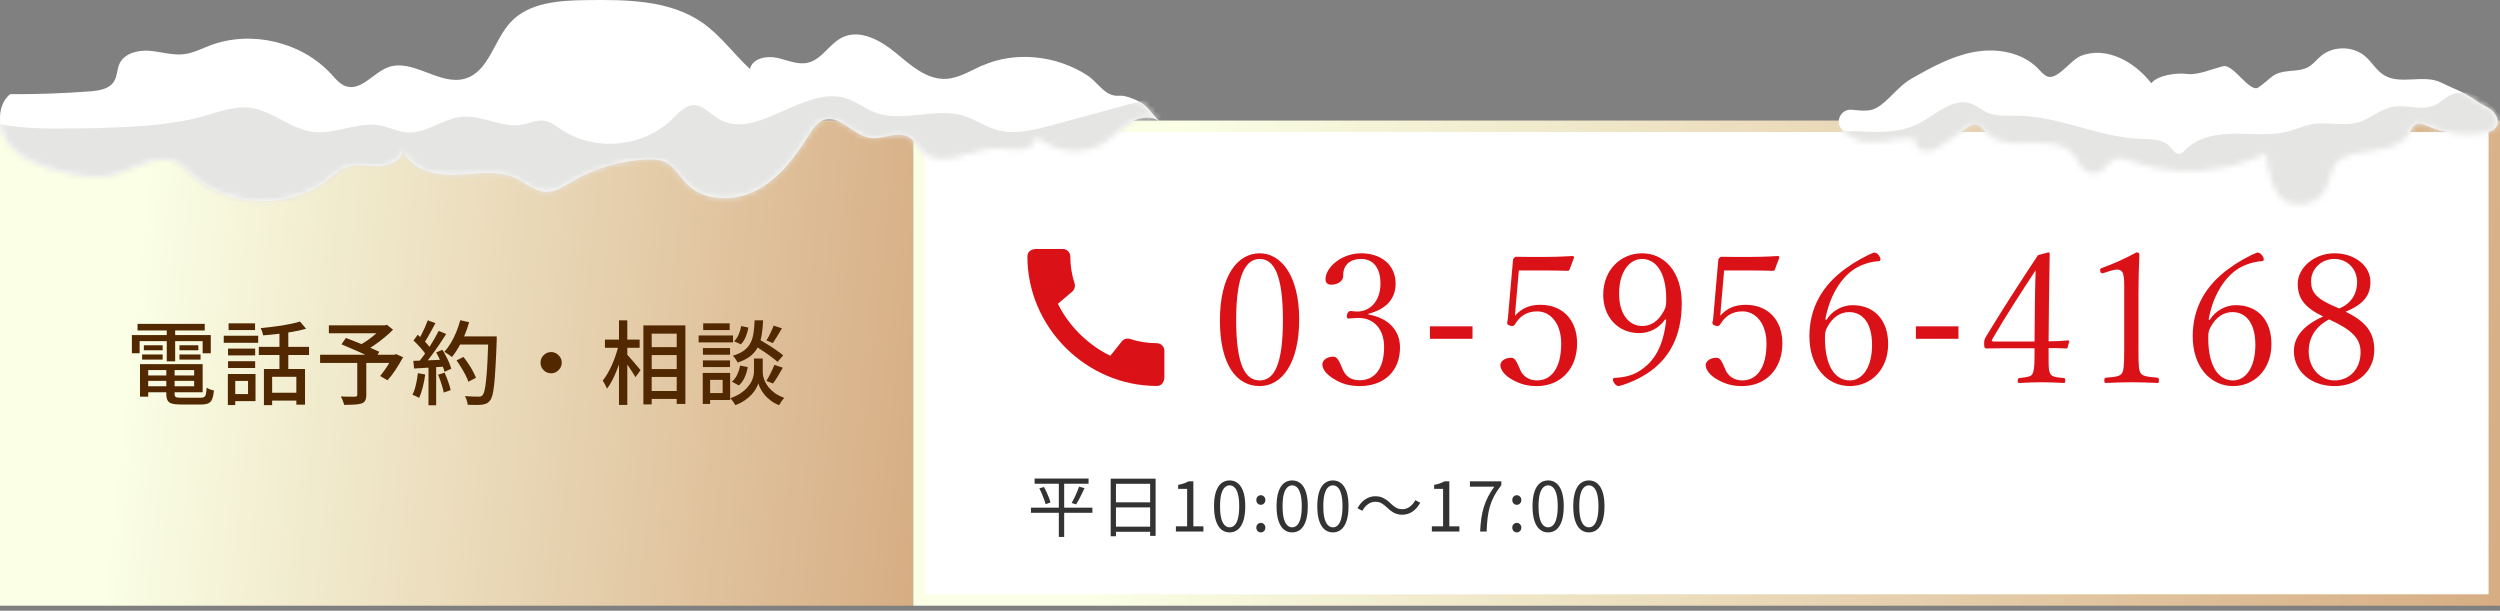 <svg width="438" height="107" viewBox="0 0 438 107" fill="none" xmlns="http://www.w3.org/2000/svg">
<rect x="0" y="0" width="438" height="107" fill="#808080" stroke="none"/>
<rect width="160" height="85" transform="translate(0 21.121)" fill="url(#paint0_linear_361_210)"/>
<path d="M25.264 65.781H34.64V66.725H25.264V65.781ZM25.296 63.797H35.504V68.725H25.296V67.669H34.016V64.837H25.296V63.797ZM29.136 64.341H30.592V69.013C30.592 69.301 30.667 69.488 30.816 69.573C30.965 69.648 31.285 69.685 31.776 69.685C31.872 69.685 32.027 69.685 32.24 69.685C32.464 69.685 32.715 69.685 32.992 69.685C33.269 69.685 33.547 69.685 33.824 69.685C34.101 69.685 34.357 69.685 34.592 69.685C34.827 69.685 35.008 69.685 35.136 69.685C35.413 69.685 35.621 69.642 35.76 69.557C35.909 69.472 36.011 69.306 36.064 69.061C36.128 68.805 36.176 68.426 36.208 67.925C36.368 68.032 36.571 68.133 36.816 68.229C37.061 68.314 37.285 68.378 37.488 68.421C37.424 69.061 37.317 69.557 37.168 69.909C37.029 70.272 36.805 70.522 36.496 70.661C36.197 70.8 35.776 70.869 35.232 70.869C35.147 70.869 34.981 70.869 34.736 70.869C34.501 70.869 34.229 70.869 33.92 70.869C33.611 70.869 33.301 70.869 32.992 70.869C32.683 70.869 32.405 70.869 32.16 70.869C31.925 70.869 31.76 70.869 31.664 70.869C31.013 70.869 30.501 70.816 30.128 70.709C29.765 70.613 29.509 70.426 29.36 70.149C29.211 69.882 29.136 69.504 29.136 69.013V64.341ZM24.528 63.797H25.968V69.493H24.528V63.797ZM24.096 56.741H35.872V57.893H24.096V56.741ZM25.2 60.485H28.496V61.365H25.2V60.485ZM24.896 62.101H28.496V62.997H24.896V62.101ZM31.44 62.101H35.136V62.997H31.44V62.101ZM31.44 60.485H34.752V61.365H31.44V60.485ZM29.216 57.205H30.688V63.301H29.216V57.205ZM23.104 58.709H36.928V61.893H35.504V59.765H24.464V61.893H23.104V58.709ZM46.24 64.645H53.44V70.901H51.92V66.021H47.68V70.981H46.24V64.645ZM52.544 56.325L53.632 57.589C52.949 57.792 52.181 57.968 51.328 58.117C50.475 58.266 49.6 58.394 48.704 58.501C47.808 58.608 46.939 58.693 46.096 58.757C46.075 58.586 46.021 58.378 45.936 58.133C45.851 57.877 45.76 57.664 45.664 57.493C46.272 57.429 46.891 57.36 47.52 57.285C48.16 57.21 48.784 57.125 49.392 57.029C50.011 56.922 50.587 56.816 51.12 56.709C51.664 56.592 52.139 56.464 52.544 56.325ZM48.96 57.669H50.512V65.333H48.96V57.669ZM45.344 60.773H54.144V62.197H45.344V60.773ZM47.184 68.805H52.656V70.181H47.184V68.805ZM39.952 61.077H44.704V62.261H39.952V61.077ZM40.048 56.645H44.688V57.829H40.048V56.645ZM39.952 63.285H44.704V64.469H39.952V63.285ZM39.2 58.821H45.232V60.053H39.2V58.821ZM40.72 65.525H44.768V70.277H40.72V69.045H43.456V66.741H40.72V65.525ZM39.92 65.525H41.216V70.965H39.92V65.525ZM62.592 63.269H64.176V69.205C64.176 69.632 64.112 69.957 63.984 70.181C63.867 70.416 63.643 70.586 63.312 70.693C62.981 70.8 62.565 70.864 62.064 70.885C61.573 70.917 60.981 70.933 60.288 70.933C60.245 70.709 60.165 70.458 60.048 70.181C59.941 69.904 59.829 69.664 59.712 69.461C60.064 69.472 60.411 69.482 60.752 69.493C61.093 69.493 61.392 69.493 61.648 69.493C61.915 69.493 62.101 69.493 62.208 69.493C62.357 69.482 62.459 69.456 62.512 69.413C62.565 69.37 62.592 69.29 62.592 69.173V63.269ZM57.616 56.997H67.6V58.389H57.616V56.997ZM67.024 56.997H67.424L67.776 56.901L68.864 57.765C68.416 58.213 67.915 58.666 67.36 59.125C66.805 59.584 66.229 60.021 65.632 60.437C65.035 60.842 64.459 61.2 63.904 61.509C63.829 61.402 63.733 61.29 63.616 61.173C63.509 61.045 63.397 60.917 63.28 60.789C63.163 60.661 63.061 60.56 62.976 60.485C63.456 60.229 63.957 59.92 64.48 59.557C65.003 59.184 65.488 58.8 65.936 58.405C66.395 58.01 66.757 57.648 67.024 57.317V56.997ZM56.08 62.149H69.344V63.589H56.08V62.149ZM59.824 60.325L60.608 59.205C61.056 59.376 61.547 59.568 62.08 59.781C62.613 59.984 63.147 60.197 63.68 60.421C64.224 60.645 64.736 60.864 65.216 61.077C65.707 61.28 66.123 61.466 66.464 61.637L65.648 62.933C65.317 62.762 64.917 62.57 64.448 62.357C63.989 62.133 63.488 61.904 62.944 61.669C62.411 61.424 61.872 61.189 61.328 60.965C60.795 60.73 60.293 60.517 59.824 60.325ZM68.832 62.149H69.12L69.392 62.037L70.624 62.581C70.229 63.306 69.792 64.037 69.312 64.773C68.832 65.498 68.357 66.117 67.888 66.629L66.608 65.877C66.853 65.578 67.109 65.237 67.376 64.853C67.653 64.469 67.915 64.069 68.16 63.653C68.416 63.226 68.64 62.816 68.832 62.421V62.149ZM79.984 63.141L81.2 62.533C81.499 62.906 81.792 63.312 82.08 63.749C82.368 64.176 82.624 64.602 82.848 65.029C83.083 65.456 83.264 65.84 83.392 66.181L82.064 66.885C81.957 66.544 81.792 66.16 81.568 65.733C81.344 65.296 81.093 64.853 80.816 64.405C80.549 63.946 80.272 63.525 79.984 63.141ZM80.256 58.933H86.208V60.357H80.256V58.933ZM85.568 58.933H87.024C87.024 58.933 87.024 58.981 87.024 59.077C87.024 59.173 87.024 59.28 87.024 59.397C87.024 59.514 87.024 59.605 87.024 59.669C86.96 61.45 86.891 62.965 86.816 64.213C86.752 65.45 86.677 66.474 86.592 67.285C86.507 68.085 86.405 68.714 86.288 69.173C86.171 69.621 86.032 69.946 85.872 70.149C85.669 70.416 85.456 70.597 85.232 70.693C85.019 70.789 84.752 70.858 84.432 70.901C84.165 70.933 83.803 70.949 83.344 70.949C82.885 70.949 82.416 70.938 81.936 70.917C81.925 70.693 81.872 70.437 81.776 70.149C81.691 69.861 81.579 69.61 81.44 69.397C81.963 69.44 82.443 69.466 82.88 69.477C83.328 69.488 83.653 69.493 83.856 69.493C84.016 69.493 84.149 69.477 84.256 69.445C84.363 69.402 84.459 69.328 84.544 69.221C84.683 69.082 84.8 68.8 84.896 68.373C85.003 67.946 85.093 67.344 85.168 66.565C85.253 65.776 85.328 64.784 85.392 63.589C85.456 62.384 85.515 60.938 85.568 59.253V58.933ZM80.64 56.101L82.192 56.453C81.979 57.221 81.712 57.984 81.392 58.741C81.072 59.488 80.725 60.186 80.352 60.837C79.979 61.488 79.589 62.058 79.184 62.549C79.088 62.464 78.955 62.362 78.784 62.245C78.624 62.128 78.453 62.016 78.272 61.909C78.101 61.792 77.957 61.701 77.84 61.637C78.256 61.189 78.64 60.672 78.992 60.085C79.344 59.498 79.659 58.864 79.936 58.181C80.213 57.498 80.448 56.805 80.64 56.101ZM74.944 56.117L76.288 56.613C76.075 57.008 75.851 57.424 75.616 57.861C75.392 58.288 75.163 58.698 74.928 59.093C74.704 59.488 74.485 59.829 74.272 60.117L73.248 59.685C73.451 59.365 73.653 58.997 73.856 58.581C74.069 58.165 74.272 57.744 74.464 57.317C74.656 56.88 74.816 56.48 74.944 56.117ZM76.864 57.973L78.176 58.517C77.792 59.125 77.371 59.765 76.912 60.437C76.464 61.098 76.005 61.744 75.536 62.373C75.077 62.992 74.64 63.525 74.224 63.973L73.28 63.493C73.589 63.13 73.909 62.725 74.24 62.277C74.571 61.818 74.896 61.338 75.216 60.837C75.536 60.336 75.835 59.84 76.112 59.349C76.4 58.858 76.651 58.4 76.864 57.973ZM72.448 59.669L73.184 58.645C73.472 58.89 73.765 59.162 74.064 59.461C74.373 59.76 74.651 60.053 74.896 60.341C75.152 60.629 75.349 60.896 75.488 61.141L74.704 62.309C74.565 62.053 74.373 61.77 74.128 61.461C73.883 61.152 73.611 60.842 73.312 60.533C73.024 60.213 72.736 59.925 72.448 59.669ZM76.416 61.749L77.504 61.285C77.728 61.626 77.941 62 78.144 62.405C78.357 62.8 78.544 63.189 78.704 63.573C78.864 63.957 78.981 64.298 79.056 64.597L77.888 65.141C77.813 64.842 77.696 64.501 77.536 64.117C77.387 63.722 77.211 63.317 77.008 62.901C76.816 62.485 76.619 62.101 76.416 61.749ZM72.416 63.221C73.152 63.2 74.027 63.168 75.04 63.125C76.064 63.082 77.109 63.04 78.176 62.997L78.16 64.213C77.157 64.277 76.165 64.341 75.184 64.405C74.203 64.469 73.323 64.522 72.544 64.565L72.416 63.221ZM76.752 65.653L77.888 65.285C78.112 65.776 78.325 66.309 78.528 66.885C78.731 67.45 78.875 67.941 78.96 68.357L77.744 68.773C77.669 68.357 77.536 67.856 77.344 67.269C77.163 66.682 76.965 66.144 76.752 65.653ZM73.216 65.381L74.496 65.605C74.4 66.362 74.256 67.109 74.064 67.845C73.883 68.581 73.669 69.205 73.424 69.717C73.339 69.664 73.227 69.6 73.088 69.525C72.949 69.45 72.8 69.381 72.64 69.317C72.491 69.242 72.363 69.189 72.256 69.157C72.512 68.666 72.715 68.085 72.864 67.413C73.024 66.741 73.141 66.064 73.216 65.381ZM75.072 63.861H76.416V70.997H75.072V63.861ZM96.56 61.685C96.901 61.685 97.211 61.77 97.488 61.941C97.765 62.112 97.989 62.336 98.16 62.613C98.331 62.88 98.416 63.189 98.416 63.541C98.416 63.872 98.331 64.181 98.16 64.469C97.989 64.746 97.765 64.97 97.488 65.141C97.221 65.312 96.912 65.397 96.56 65.397C96.229 65.397 95.92 65.317 95.632 65.157C95.355 64.986 95.131 64.762 94.96 64.485C94.789 64.197 94.704 63.882 94.704 63.541C94.704 63.2 94.784 62.89 94.944 62.613C95.115 62.336 95.339 62.112 95.616 61.941C95.904 61.77 96.219 61.685 96.56 61.685ZM113.44 60.821H119.36V62.213H113.44V60.821ZM113.456 64.661H119.376V66.037H113.456V64.661ZM113.456 68.501H119.36V69.893H113.456V68.501ZM112.72 57.013H120.08V70.773H118.56V58.453H114.176V70.853H112.72V57.013ZM105.984 59.493H112.064V60.933H105.984V59.493ZM108.448 56.117H109.904V70.949H108.448V56.117ZM108.384 60.421L109.328 60.757C109.179 61.408 109.003 62.08 108.8 62.773C108.597 63.456 108.363 64.128 108.096 64.789C107.84 65.44 107.563 66.053 107.264 66.629C106.976 67.194 106.672 67.68 106.352 68.085C106.267 67.872 106.149 67.632 106 67.365C105.851 67.098 105.717 66.869 105.6 66.677C105.888 66.325 106.171 65.909 106.448 65.429C106.736 64.938 107.003 64.416 107.248 63.861C107.493 63.296 107.712 62.72 107.904 62.133C108.107 61.546 108.267 60.976 108.384 60.421ZM109.792 62.037C109.909 62.144 110.08 62.33 110.304 62.597C110.539 62.853 110.784 63.136 111.04 63.445C111.307 63.744 111.547 64.026 111.76 64.293C111.984 64.549 112.139 64.736 112.224 64.853L111.328 66.085C111.221 65.872 111.067 65.616 110.864 65.317C110.672 65.008 110.464 64.688 110.24 64.357C110.016 64.026 109.797 63.722 109.584 63.445C109.371 63.157 109.195 62.922 109.056 62.741L109.792 62.037ZM131.904 60.373L132.848 59.365C133.328 59.642 133.845 59.952 134.4 60.293C134.955 60.634 135.483 60.981 135.984 61.333C136.485 61.674 136.896 61.984 137.216 62.261L136.224 63.397C135.925 63.12 135.525 62.8 135.024 62.437C134.533 62.074 134.011 61.712 133.456 61.349C132.912 60.986 132.395 60.661 131.904 60.373ZM132.864 62.821H133.632V65.189C133.632 65.381 133.659 65.626 133.712 65.925C133.776 66.213 133.883 66.528 134.032 66.869C134.192 67.2 134.411 67.541 134.688 67.893C134.976 68.234 135.339 68.565 135.776 68.885C136.224 69.194 136.763 69.466 137.392 69.701C137.253 69.872 137.093 70.08 136.912 70.325C136.741 70.581 136.603 70.8 136.496 70.981C135.931 70.768 135.435 70.496 135.008 70.165C134.581 69.834 134.219 69.488 133.92 69.125C133.632 68.752 133.397 68.394 133.216 68.053C133.045 67.712 132.928 67.418 132.864 67.173C132.789 67.418 132.656 67.712 132.464 68.053C132.283 68.384 132.027 68.736 131.696 69.109C131.365 69.472 130.965 69.813 130.496 70.133C130.027 70.464 129.472 70.746 128.832 70.981C128.768 70.864 128.688 70.73 128.592 70.581C128.496 70.432 128.389 70.282 128.272 70.133C128.165 69.984 128.064 69.861 127.968 69.765C128.661 69.52 129.248 69.237 129.728 68.917C130.208 68.597 130.603 68.261 130.912 67.909C131.221 67.557 131.461 67.216 131.632 66.885C131.803 66.544 131.92 66.229 131.984 65.941C132.059 65.642 132.096 65.392 132.096 65.189V62.821H132.864ZM132.208 56.117H133.696C133.653 57.077 133.568 57.946 133.44 58.725C133.312 59.493 133.093 60.181 132.784 60.789C132.485 61.397 132.048 61.93 131.472 62.389C130.907 62.837 130.16 63.216 129.232 63.525C129.157 63.354 129.035 63.146 128.864 62.901C128.704 62.656 128.544 62.464 128.384 62.325C129.216 62.08 129.877 61.77 130.368 61.397C130.859 61.024 131.232 60.586 131.488 60.085C131.744 59.584 131.92 59.008 132.016 58.357C132.112 57.696 132.176 56.949 132.208 56.117ZM129.84 57.125L131.104 57.381C131.029 57.914 130.88 58.453 130.656 58.997C130.443 59.53 130.155 59.973 129.792 60.325L128.608 59.781C128.928 59.493 129.195 59.109 129.408 58.629C129.621 58.138 129.765 57.637 129.84 57.125ZM129.68 64.053L131.008 64.309C130.901 64.928 130.72 65.53 130.464 66.117C130.208 66.693 129.867 67.162 129.44 67.525L128.224 66.869C128.597 66.57 128.907 66.165 129.152 65.653C129.397 65.13 129.573 64.597 129.68 64.053ZM135.536 57.045L136.992 57.525C136.725 57.984 136.448 58.448 136.16 58.917C135.883 59.376 135.632 59.77 135.408 60.101L134.272 59.653C134.421 59.418 134.576 59.152 134.736 58.853C134.896 58.544 135.045 58.229 135.184 57.909C135.333 57.589 135.451 57.301 135.536 57.045ZM135.68 63.925L137.152 64.421C136.875 64.912 136.581 65.413 136.272 65.925C135.973 66.426 135.691 66.848 135.424 67.189L134.272 66.741C134.432 66.485 134.597 66.197 134.768 65.877C134.949 65.546 135.115 65.21 135.264 64.869C135.424 64.528 135.563 64.213 135.68 63.925ZM123.152 60.981H127.904V62.149H123.152V60.981ZM123.2 56.645H127.84V57.829H123.2V56.645ZM123.152 63.141H127.904V64.309H123.152V63.141ZM122.4 58.773H128.432V59.989H122.4V58.773ZM123.808 65.333H127.92V70.085H123.808V68.869H126.608V66.549H123.808V65.333ZM123.12 65.333H124.416V70.773H123.12V65.333Z" fill="#522800"/>
<rect x="161" y="22.121" width="276" height="83" fill="white"/>
<rect x="161" y="22.121" width="276" height="83" stroke="url(#paint1_linear_361_210)" stroke-width="2"/>
<path d="M202.68 60.128C201.04 60.128 199.453 59.861 197.973 59.381C197.741 59.303 197.492 59.292 197.254 59.348C197.016 59.405 196.799 59.527 196.627 59.701L194.533 62.328C190.76 60.528 187.227 57.128 185.347 53.221L187.947 51.008C188.307 50.634 188.413 50.114 188.267 49.648C187.773 48.168 187.52 46.581 187.52 44.941C187.52 44.221 186.92 43.621 186.2 43.621H181.587C180.867 43.621 180 43.941 180 44.941C180 57.328 190.307 67.621 202.68 67.621C203.627 67.621 204 66.781 204 66.048V61.448C204 60.728 203.4 60.128 202.68 60.128Z" fill="#DA1117"/>
<path d="M220.704 44.377C224.352 44.377 227.616 48.153 227.616 55.961C227.616 63.705 224.544 67.641 220.704 67.641C216.544 67.641 213.728 63.769 213.728 56.153C213.728 48.153 216.896 44.377 220.704 44.377ZM220.704 45.369C218.304 45.369 216.576 48.025 216.576 56.057C216.576 63.929 218.144 66.649 220.704 66.649C223.2 66.649 224.768 63.961 224.768 56.057C224.768 48.025 223.136 45.369 220.704 45.369ZM239.744 54.969V55.097C243.2 55.705 245.28 57.817 245.28 60.889C245.28 65.017 242.496 67.641 238.24 67.641C236.352 67.641 234.976 67.193 233.696 66.393C232.224 65.497 231.68 64.601 231.68 63.833C231.68 63.097 232.48 62.489 233.6 62.489C234.08 62.489 234.464 62.809 235.072 64.313L235.232 64.697C235.776 65.977 236.704 66.617 238.24 66.617C240.8 66.617 242.496 64.633 242.496 60.793C242.496 57.721 240.736 55.705 238.048 55.705C237.312 55.705 236.704 55.801 236.352 55.801C236.032 55.801 235.968 55.737 235.968 55.449C235.968 54.873 236.256 54.489 236.64 54.489C236.992 54.489 237.376 54.585 237.728 54.585C240.128 54.585 241.856 52.665 241.856 49.689C241.856 46.905 240.576 45.369 238.464 45.369C237.12 45.369 236.128 45.881 235.648 46.777C235.392 47.289 235.328 47.769 235.328 48.377C235.328 49.241 234.368 49.881 233.216 49.881C232.576 49.881 232.224 49.497 232.224 48.953C232.224 46.809 235.072 44.377 238.464 44.377C241.952 44.377 244.512 46.393 244.512 49.689C244.512 52.409 242.784 54.201 239.744 54.969ZM257.983 57.177V59.353H250.527V57.177H257.983ZM266.098 47.385L265.554 53.657C265.522 54.137 265.49 54.553 265.426 55.321C266.546 54.041 267.954 53.401 269.874 53.401C273.81 53.401 276.306 56.089 276.306 60.153C276.306 64.729 273.33 67.641 269.266 67.641C267.666 67.641 266.482 67.353 265.01 66.553C263.634 65.817 262.866 64.793 262.866 63.961C262.866 63.321 263.634 62.681 264.722 62.681C265.266 62.681 265.554 62.937 266.194 64.441L266.354 64.825C266.802 65.881 267.858 66.649 269.266 66.649C271.794 66.649 273.522 64.505 273.522 60.185C273.522 56.633 271.602 54.553 269.33 54.553C267.538 54.553 266.322 55.321 265.394 56.857C265.266 57.049 265.138 57.113 264.946 57.113C264.466 57.113 264.05 56.889 264.05 56.601C264.05 56.377 264.146 56.313 264.21 55.481L265.074 45.593C265.074 45.433 265.106 45.337 265.266 45.177C265.426 45.017 265.49 44.985 265.618 44.985C266.898 45.017 268.69 45.017 270.354 45.017C271.602 45.017 273.394 44.985 275.474 44.857C275.698 44.857 275.762 44.921 275.762 45.145L274.994 47.225C274.93 47.385 274.802 47.449 274.642 47.449C273.266 47.417 272.306 47.385 270.994 47.385H266.098ZM291.922 56.025L291.73 55.961C290.706 57.433 289.074 58.361 287.186 58.361C283.474 58.361 280.882 55.545 280.882 51.641C280.882 47.353 283.89 44.377 287.698 44.377C291.538 44.377 294.642 47.545 294.642 53.113C294.642 59.033 292.37 62.969 288.53 65.465C287.026 66.425 285.49 67.129 283.634 67.641C283.314 67.641 283.09 67.513 282.77 67.065C282.642 66.873 282.578 66.681 282.578 66.521C282.578 66.297 282.706 66.201 282.962 66.201C284.626 66.105 285.938 65.785 287.09 65.081C289.778 63.449 291.41 60.793 291.922 56.025ZM287.698 45.369C285.49 45.369 283.666 47.577 283.666 51.449C283.666 55.033 285.394 57.113 287.698 57.113C289.234 57.113 290.514 56.345 291.538 54.425C291.89 53.753 291.922 53.369 291.922 52.377C291.922 47.513 289.97 45.369 287.698 45.369ZM302.065 47.385L301.521 53.657C301.489 54.137 301.457 54.553 301.393 55.321C302.513 54.041 303.921 53.401 305.841 53.401C309.777 53.401 312.273 56.089 312.273 60.153C312.273 64.729 309.297 67.641 305.233 67.641C303.633 67.641 302.449 67.353 300.977 66.553C299.601 65.817 298.833 64.793 298.833 63.961C298.833 63.321 299.601 62.681 300.689 62.681C301.233 62.681 301.521 62.937 302.161 64.441L302.321 64.825C302.769 65.881 303.825 66.649 305.233 66.649C307.761 66.649 309.489 64.505 309.489 60.185C309.489 56.633 307.569 54.553 305.297 54.553C303.505 54.553 302.289 55.321 301.361 56.857C301.233 57.049 301.105 57.113 300.913 57.113C300.433 57.113 300.017 56.889 300.017 56.601C300.017 56.377 300.113 56.313 300.177 55.481L301.041 45.593C301.041 45.433 301.073 45.337 301.233 45.177C301.393 45.017 301.457 44.985 301.585 44.985C302.865 45.017 304.657 45.017 306.321 45.017C307.569 45.017 309.361 44.985 311.441 44.857C311.665 44.857 311.729 44.921 311.729 45.145L310.961 47.225C310.897 47.385 310.769 47.449 310.609 47.449C309.233 47.417 308.273 47.385 306.961 47.385H302.065ZM319.793 55.993L320.017 56.025C320.945 54.457 322.769 53.465 324.561 53.465C328.369 53.465 330.801 56.057 330.801 60.281C330.801 64.729 327.825 67.641 324.081 67.641C320.113 67.641 317.009 64.281 317.009 58.905C317.009 53.849 319.345 49.977 323.281 47.097C324.881 45.913 326.897 44.793 328.305 44.249C328.657 44.249 328.881 44.345 329.233 44.825C329.393 45.049 329.457 45.241 329.457 45.433C329.457 45.625 329.361 45.753 329.169 45.753C327.505 45.849 325.777 46.489 324.657 47.289C322.417 48.889 320.529 51.897 319.793 55.993ZM323.985 54.681C322.417 54.681 321.105 55.545 320.177 57.241C319.825 57.849 319.729 58.265 319.729 59.193C319.729 64.217 321.553 66.649 324.081 66.649C326.321 66.649 327.985 64.345 327.985 60.409C327.985 56.633 326.353 54.681 323.985 54.681ZM343.121 57.177V59.353H335.665V57.177H343.121ZM358.915 60.985V62.969C358.915 64.633 358.979 64.985 359.203 65.465C359.427 65.881 359.843 66.105 361.571 66.233C361.795 66.265 361.827 66.361 361.827 66.681C361.827 67.065 361.763 67.097 361.571 67.097C360.451 67.033 358.883 66.969 357.731 66.969C356.547 66.969 354.979 67.033 353.827 67.097C353.571 67.097 353.507 67.065 353.507 66.681C353.507 66.329 353.603 66.265 353.827 66.233C355.395 66.073 355.811 65.913 356.035 65.593C356.291 65.177 356.451 64.473 356.451 62.425V61.017H350.819C349.731 61.017 348.867 61.049 348.035 61.049C347.747 61.049 347.619 60.953 347.619 60.217C347.619 59.545 347.683 59.481 347.971 58.937C351.107 53.785 353.667 49.817 357.059 44.697L358.883 44.217C359.043 44.217 359.107 44.313 359.107 44.505C359.075 47.065 359.011 49.593 358.979 52.505L358.915 59.801C360.131 59.801 361.219 59.737 362.307 59.641C362.435 59.641 362.531 59.673 362.531 59.833L362.243 60.857C362.211 61.017 362.147 61.049 361.955 61.049C361.027 60.985 359.907 60.985 358.915 60.985ZM356.451 59.833L356.515 53.081C356.547 50.713 356.579 49.497 356.643 47.353C354.051 51.289 351.459 55.289 349.091 59.353C349.027 59.481 348.963 59.577 348.963 59.673C348.963 59.769 349.091 59.833 349.379 59.833H356.451ZM369.763 47.449L368.355 47.897C368.067 47.897 367.939 47.641 367.939 47.257C367.939 47.129 368.035 47.033 368.291 46.937C370.243 46.233 372.451 45.241 374.307 44.217C374.659 44.217 374.819 44.345 374.819 44.633C374.723 47.129 374.659 48.889 374.659 51.481V61.209C374.659 64.281 374.723 64.825 375.043 65.369C375.267 65.753 375.747 66.009 377.955 66.169C378.179 66.201 378.243 66.297 378.243 66.649C378.243 67.001 378.179 67.097 378.019 67.097C376.579 67.033 374.851 66.969 373.507 66.969C372.003 66.969 370.499 67.033 368.899 67.097C368.739 67.097 368.675 67.001 368.675 66.649C368.675 66.297 368.739 66.201 368.995 66.169C371.011 66.041 371.491 65.817 371.779 65.369C372.035 64.953 372.163 64.281 372.163 61.209V49.977C372.163 48.537 372.003 47.897 371.811 47.641C371.619 47.385 371.331 47.225 370.915 47.225C370.627 47.225 370.275 47.289 369.763 47.449ZM386.947 55.993L387.171 56.025C388.099 54.457 389.923 53.465 391.715 53.465C395.523 53.465 397.955 56.057 397.955 60.281C397.955 64.729 394.979 67.641 391.235 67.641C387.267 67.641 384.163 64.281 384.163 58.905C384.163 53.849 386.499 49.977 390.435 47.097C392.035 45.913 394.051 44.793 395.459 44.249C395.811 44.249 396.035 44.345 396.387 44.825C396.547 45.049 396.611 45.241 396.611 45.433C396.611 45.625 396.515 45.753 396.323 45.753C394.659 45.849 392.931 46.489 391.811 47.289C389.571 48.889 387.683 51.897 386.947 55.993ZM391.139 54.681C389.571 54.681 388.259 55.545 387.331 57.241C386.979 57.849 386.883 58.265 386.883 59.193C386.883 64.217 388.707 66.649 391.235 66.649C393.475 66.649 395.139 64.345 395.139 60.409C395.139 56.633 393.507 54.681 391.139 54.681ZM410.947 54.617C414.531 56.345 415.971 58.265 415.971 61.305C415.971 64.985 413.123 67.641 408.995 67.641C404.899 67.641 401.891 65.049 401.891 61.529C401.891 59.033 403.523 57.017 407.011 55.449C403.715 53.849 402.563 52.249 402.563 49.721C402.563 46.969 405.379 44.377 408.995 44.377C412.579 44.377 415.299 46.585 415.299 49.401C415.299 51.737 414.115 53.305 410.947 54.617ZM409.827 54.041C411.779 53.273 412.963 51.609 412.963 49.433C412.963 47.097 411.235 45.369 408.995 45.369C406.627 45.369 404.899 47.161 404.899 49.273C404.899 51.225 405.763 52.409 409.827 54.041ZM408.067 55.961C405.795 57.113 404.483 59.065 404.483 61.561C404.483 64.569 406.563 66.649 409.027 66.649C411.587 66.649 413.571 64.697 413.571 61.721C413.571 59.353 412.195 57.849 408.067 55.961Z" fill="#DA1117"/>
<path d="M181.26 83.845H190.716V84.745H181.26V83.845ZM180.624 88.945H191.388V89.845H180.624V88.945ZM182.088 85.561L182.904 85.321C183.064 85.609 183.22 85.917 183.372 86.245C183.524 86.573 183.66 86.897 183.78 87.217C183.908 87.529 183.996 87.801 184.044 88.033L183.192 88.333C183.136 88.093 183.048 87.817 182.928 87.505C182.816 87.185 182.688 86.857 182.544 86.521C182.4 86.177 182.248 85.857 182.088 85.561ZM189.06 85.261L190.008 85.525C189.864 85.853 189.704 86.189 189.528 86.533C189.36 86.877 189.192 87.209 189.024 87.529C188.856 87.849 188.692 88.129 188.532 88.369L187.752 88.117C187.904 87.861 188.06 87.569 188.22 87.241C188.388 86.905 188.544 86.565 188.688 86.221C188.832 85.869 188.956 85.549 189.06 85.261ZM185.508 84.193H186.444V94.069H185.508V84.193ZM194.592 83.857H202.464V93.889H201.504V84.757H195.516V93.949H194.592V83.857ZM195.216 88.009H201.912V88.897H195.216V88.009ZM195.192 92.269H201.924V93.169H195.192V92.269ZM206.016 93.121V92.209H207.984V85.645H206.412V84.949C206.804 84.877 207.144 84.789 207.432 84.685C207.728 84.581 207.996 84.461 208.236 84.325H209.076V92.209H210.84V93.121H206.016ZM215.432 93.277C214.88 93.277 214.396 93.109 213.98 92.773C213.572 92.437 213.256 91.929 213.032 91.249C212.808 90.569 212.696 89.717 212.696 88.693C212.696 87.669 212.808 86.825 213.032 86.161C213.256 85.489 213.572 84.989 213.98 84.661C214.396 84.333 214.88 84.169 215.432 84.169C215.992 84.169 216.476 84.337 216.884 84.673C217.292 85.001 217.608 85.497 217.832 86.161C218.056 86.825 218.168 87.669 218.168 88.693C218.168 89.717 218.056 90.569 217.832 91.249C217.608 91.929 217.292 92.437 216.884 92.773C216.476 93.109 215.992 93.277 215.432 93.277ZM215.432 92.389C215.768 92.389 216.06 92.261 216.308 92.005C216.564 91.749 216.76 91.349 216.896 90.805C217.04 90.253 217.112 89.549 217.112 88.693C217.112 87.837 217.04 87.141 216.896 86.605C216.76 86.061 216.564 85.665 216.308 85.417C216.06 85.161 215.768 85.033 215.432 85.033C215.104 85.033 214.812 85.161 214.556 85.417C214.3 85.665 214.1 86.061 213.956 86.605C213.82 87.141 213.752 87.837 213.752 88.693C213.752 89.549 213.82 90.253 213.956 90.805C214.1 91.349 214.3 91.749 214.556 92.005C214.812 92.261 215.104 92.389 215.432 92.389ZM220.9 88.441C220.684 88.441 220.496 88.365 220.336 88.213C220.184 88.053 220.108 87.849 220.108 87.601C220.108 87.353 220.184 87.153 220.336 87.001C220.496 86.841 220.684 86.761 220.9 86.761C221.116 86.761 221.3 86.841 221.452 87.001C221.612 87.153 221.692 87.353 221.692 87.601C221.692 87.849 221.612 88.053 221.452 88.213C221.3 88.365 221.116 88.441 220.9 88.441ZM220.9 93.277C220.684 93.277 220.496 93.201 220.336 93.049C220.184 92.889 220.108 92.689 220.108 92.449C220.108 92.193 220.184 91.989 220.336 91.837C220.496 91.685 220.684 91.609 220.9 91.609C221.116 91.609 221.3 91.685 221.452 91.837C221.612 91.989 221.692 92.193 221.692 92.449C221.692 92.689 221.612 92.889 221.452 93.049C221.3 93.201 221.116 93.277 220.9 93.277ZM226.388 93.277C225.836 93.277 225.352 93.109 224.936 92.773C224.528 92.437 224.212 91.929 223.988 91.249C223.764 90.569 223.652 89.717 223.652 88.693C223.652 87.669 223.764 86.825 223.988 86.161C224.212 85.489 224.528 84.989 224.936 84.661C225.352 84.333 225.836 84.169 226.388 84.169C226.948 84.169 227.432 84.337 227.84 84.673C228.248 85.001 228.564 85.497 228.788 86.161C229.012 86.825 229.124 87.669 229.124 88.693C229.124 89.717 229.012 90.569 228.788 91.249C228.564 91.929 228.248 92.437 227.84 92.773C227.432 93.109 226.948 93.277 226.388 93.277ZM226.388 92.389C226.724 92.389 227.016 92.261 227.264 92.005C227.52 91.749 227.716 91.349 227.852 90.805C227.996 90.253 228.068 89.549 228.068 88.693C228.068 87.837 227.996 87.141 227.852 86.605C227.716 86.061 227.52 85.665 227.264 85.417C227.016 85.161 226.724 85.033 226.388 85.033C226.06 85.033 225.768 85.161 225.512 85.417C225.256 85.665 225.056 86.061 224.912 86.605C224.776 87.141 224.708 87.837 224.708 88.693C224.708 89.549 224.776 90.253 224.912 90.805C225.056 91.349 225.256 91.749 225.512 92.005C225.768 92.261 226.06 92.389 226.388 92.389ZM233.525 93.277C232.973 93.277 232.489 93.109 232.073 92.773C231.665 92.437 231.349 91.929 231.125 91.249C230.901 90.569 230.789 89.717 230.789 88.693C230.789 87.669 230.901 86.825 231.125 86.161C231.349 85.489 231.665 84.989 232.073 84.661C232.489 84.333 232.973 84.169 233.525 84.169C234.085 84.169 234.569 84.337 234.977 84.673C235.385 85.001 235.701 85.497 235.925 86.161C236.149 86.825 236.261 87.669 236.261 88.693C236.261 89.717 236.149 90.569 235.925 91.249C235.701 91.929 235.385 92.437 234.977 92.773C234.569 93.109 234.085 93.277 233.525 93.277ZM233.525 92.389C233.861 92.389 234.153 92.261 234.401 92.005C234.657 91.749 234.853 91.349 234.989 90.805C235.133 90.253 235.205 89.549 235.205 88.693C235.205 87.837 235.133 87.141 234.989 86.605C234.853 86.061 234.657 85.665 234.401 85.417C234.153 85.161 233.861 85.033 233.525 85.033C233.197 85.033 232.905 85.161 232.649 85.417C232.393 85.665 232.193 86.061 232.049 86.605C231.913 87.141 231.845 87.837 231.845 88.693C231.845 89.549 231.913 90.253 232.049 90.805C232.193 91.349 232.393 91.749 232.649 92.005C232.905 92.261 233.197 92.389 233.525 92.389ZM242.989 88.897C242.669 88.593 242.357 88.353 242.053 88.177C241.757 88.001 241.389 87.913 240.949 87.913C240.477 87.913 240.041 88.061 239.641 88.357C239.249 88.645 238.929 89.025 238.681 89.497L237.829 89.041C238.205 88.353 238.661 87.833 239.197 87.481C239.741 87.121 240.329 86.941 240.961 86.941C241.505 86.941 241.985 87.053 242.401 87.277C242.825 87.493 243.245 87.809 243.661 88.225C243.981 88.529 244.293 88.769 244.597 88.945C244.901 89.121 245.269 89.209 245.701 89.209C246.173 89.209 246.605 89.065 246.997 88.777C247.397 88.481 247.721 88.097 247.969 87.625L248.821 88.081C248.445 88.769 247.985 89.293 247.441 89.653C246.905 90.005 246.321 90.181 245.689 90.181C245.153 90.181 244.673 90.073 244.249 89.857C243.825 89.633 243.405 89.313 242.989 88.897ZM250.861 93.121V92.209H252.829V85.645H251.257V84.949C251.649 84.877 251.989 84.789 252.277 84.685C252.573 84.581 252.841 84.461 253.081 84.325H253.921V92.209H255.685V93.121H250.861ZM259.317 93.121C259.357 92.289 259.425 91.525 259.521 90.829C259.625 90.125 259.773 89.465 259.965 88.849C260.157 88.225 260.401 87.621 260.697 87.037C261.001 86.453 261.369 85.861 261.801 85.261H257.529V84.325H263.037V84.985C262.525 85.649 262.105 86.285 261.777 86.893C261.457 87.501 261.205 88.121 261.021 88.753C260.845 89.385 260.713 90.057 260.625 90.769C260.545 91.473 260.489 92.257 260.457 93.121H259.317ZM265.745 88.441C265.529 88.441 265.341 88.365 265.181 88.213C265.029 88.053 264.953 87.849 264.953 87.601C264.953 87.353 265.029 87.153 265.181 87.001C265.341 86.841 265.529 86.761 265.745 86.761C265.961 86.761 266.145 86.841 266.297 87.001C266.457 87.153 266.537 87.353 266.537 87.601C266.537 87.849 266.457 88.053 266.297 88.213C266.145 88.365 265.961 88.441 265.745 88.441ZM265.745 93.277C265.529 93.277 265.341 93.201 265.181 93.049C265.029 92.889 264.953 92.689 264.953 92.449C264.953 92.193 265.029 91.989 265.181 91.837C265.341 91.685 265.529 91.609 265.745 91.609C265.961 91.609 266.145 91.685 266.297 91.837C266.457 91.989 266.537 92.193 266.537 92.449C266.537 92.689 266.457 92.889 266.297 93.049C266.145 93.201 265.961 93.277 265.745 93.277ZM271.233 93.277C270.681 93.277 270.197 93.109 269.781 92.773C269.373 92.437 269.057 91.929 268.833 91.249C268.609 90.569 268.497 89.717 268.497 88.693C268.497 87.669 268.609 86.825 268.833 86.161C269.057 85.489 269.373 84.989 269.781 84.661C270.197 84.333 270.681 84.169 271.233 84.169C271.793 84.169 272.277 84.337 272.685 84.673C273.093 85.001 273.409 85.497 273.633 86.161C273.857 86.825 273.969 87.669 273.969 88.693C273.969 89.717 273.857 90.569 273.633 91.249C273.409 91.929 273.093 92.437 272.685 92.773C272.277 93.109 271.793 93.277 271.233 93.277ZM271.233 92.389C271.569 92.389 271.861 92.261 272.109 92.005C272.365 91.749 272.561 91.349 272.697 90.805C272.841 90.253 272.913 89.549 272.913 88.693C272.913 87.837 272.841 87.141 272.697 86.605C272.561 86.061 272.365 85.665 272.109 85.417C271.861 85.161 271.569 85.033 271.233 85.033C270.905 85.033 270.613 85.161 270.357 85.417C270.101 85.665 269.901 86.061 269.757 86.605C269.621 87.141 269.553 87.837 269.553 88.693C269.553 89.549 269.621 90.253 269.757 90.805C269.901 91.349 270.101 91.749 270.357 92.005C270.613 92.261 270.905 92.389 271.233 92.389ZM278.369 93.277C277.817 93.277 277.333 93.109 276.917 92.773C276.509 92.437 276.193 91.929 275.969 91.249C275.745 90.569 275.633 89.717 275.633 88.693C275.633 87.669 275.745 86.825 275.969 86.161C276.193 85.489 276.509 84.989 276.917 84.661C277.333 84.333 277.817 84.169 278.369 84.169C278.929 84.169 279.413 84.337 279.821 84.673C280.229 85.001 280.545 85.497 280.769 86.161C280.993 86.825 281.105 87.669 281.105 88.693C281.105 89.717 280.993 90.569 280.769 91.249C280.545 91.929 280.229 92.437 279.821 92.773C279.413 93.109 278.929 93.277 278.369 93.277ZM278.369 92.389C278.705 92.389 278.997 92.261 279.245 92.005C279.501 91.749 279.697 91.349 279.833 90.805C279.977 90.253 280.049 89.549 280.049 88.693C280.049 87.837 279.977 87.141 279.833 86.605C279.697 86.061 279.501 85.665 279.245 85.417C278.997 85.161 278.705 85.033 278.369 85.033C278.041 85.033 277.749 85.161 277.493 85.417C277.237 85.665 277.037 86.061 276.893 86.605C276.757 87.141 276.689 87.837 276.689 88.693C276.689 89.549 276.757 90.253 276.893 90.805C277.037 91.349 277.237 91.749 277.493 92.005C277.749 92.261 278.041 92.389 278.369 92.389Z" fill="#333333"/>
<path d="M172.088 11.469C169.988 12.399 167.968 13.729 165.678 13.819C162.278 13.949 159.478 11.359 156.858 9.199C154.238 7.039 150.648 5.069 147.588 6.549C145.328 7.639 144.018 10.389 141.578 10.979C139.748 11.429 137.908 10.509 136.068 10.119C134.228 9.729 131.788 10.249 131.398 12.089C128.558 9.469 126.268 6.229 123.108 4.009C117.378 -0.001 109.868 -0.071 102.868 0.019C98.078 0.079 92.708 0.379 89.448 3.899C86.518 7.079 85.638 12.539 81.498 13.769C77.028 15.099 72.328 10.159 67.968 11.799C65.378 12.769 63.308 15.939 60.668 15.129C59.588 14.799 58.838 13.859 58.078 13.029C52.848 7.319 44.028 5.229 36.788 7.969C35.298 8.529 33.858 9.289 32.278 9.489C30.248 9.749 28.228 9.059 26.188 8.899C24.148 8.739 21.758 9.339 20.918 11.199C20.488 12.169 20.548 13.319 19.998 14.229C19.178 15.609 17.338 15.889 15.738 16.009C11.088 16.359 6.418 16.529 1.758 16.499C-0.882 18.729 -0.342 23.229 2.008 25.779C4.358 28.329 7.868 29.369 11.238 30.159C13.948 30.799 16.788 31.339 19.498 30.729C23.538 29.809 27.758 26.449 31.278 28.619C31.988 29.059 32.568 29.689 33.168 30.269C39.598 36.449 50.678 36.939 57.628 31.359C58.558 30.609 59.448 29.749 60.568 29.319C62.348 28.619 64.348 29.129 66.268 29.109C68.188 29.089 70.458 28.119 70.628 26.219C71.818 29.639 76.118 30.749 79.738 30.629C83.358 30.509 87.178 29.699 90.448 31.249C92.178 32.069 93.698 33.539 95.618 33.609C97.258 33.669 98.728 32.679 100.138 31.849C104.118 29.509 108.678 28.149 113.298 27.939C114.378 27.889 115.488 27.909 116.468 28.349C118.148 29.109 119.058 30.919 120.358 32.239C123.488 35.399 128.838 35.349 132.738 33.229C136.638 31.109 139.378 27.369 141.748 23.609C142.408 22.569 143.128 21.439 144.288 21.019C147.118 19.989 149.478 23.719 152.458 24.159C154.718 24.489 157.188 22.879 159.168 23.989C160.228 24.589 160.778 25.799 161.668 26.629C165.118 29.819 170.508 25.819 175.208 25.959C176.478 25.999 177.748 26.359 179.018 26.209C180.288 26.059 181.608 25.119 181.568 23.839C184.688 26.849 189.928 27.339 193.558 24.969C195.148 23.929 196.418 22.429 198.048 21.449C199.678 20.469 201.988 20.169 203.358 21.489C200.878 19.079 201.268 18.129 197.468 16.949C195.978 16.489 195.778 17.139 194.258 16.399C193.038 15.809 191.798 14.049 190.588 13.259C185.208 9.739 177.998 8.869 172.078 11.499L172.088 11.469Z" fill="white"/>
<mask id="mask0_361_210" style="mask-type:luminance" maskUnits="userSpaceOnUse" x="0" y="0" width="204" height="36">
<path d="M172.088 11.469C169.988 12.399 167.968 13.729 165.678 13.819C162.278 13.949 159.478 11.359 156.858 9.199C154.238 7.039 150.648 5.069 147.588 6.549C145.328 7.639 144.018 10.389 141.578 10.979C139.748 11.429 137.908 10.509 136.068 10.119C134.228 9.729 131.788 10.249 131.398 12.089C128.558 9.469 126.268 6.229 123.108 4.009C117.378 -0.001 109.868 -0.071 102.868 0.019C98.078 0.079 92.708 0.379 89.448 3.899C86.518 7.079 85.638 12.539 81.498 13.769C77.028 15.099 72.328 10.159 67.968 11.799C65.378 12.769 63.308 15.939 60.668 15.129C59.588 14.799 58.838 13.859 58.078 13.029C52.848 7.319 44.028 5.229 36.788 7.969C35.298 8.529 33.858 9.289 32.278 9.489C30.248 9.749 28.228 9.059 26.188 8.899C24.148 8.739 21.758 9.339 20.918 11.199C20.488 12.169 20.548 13.319 19.998 14.229C19.178 15.609 17.338 15.889 15.738 16.009C11.088 16.359 6.418 16.529 1.758 16.499C-0.882 18.729 -0.342 23.229 2.008 25.779C4.358 28.329 7.868 29.369 11.238 30.159C13.948 30.799 16.788 31.339 19.498 30.729C23.538 29.809 27.758 26.449 31.278 28.619C31.988 29.059 32.568 29.689 33.168 30.269C39.598 36.449 50.678 36.939 57.628 31.359C58.558 30.609 59.448 29.749 60.568 29.319C62.348 28.619 64.348 29.129 66.268 29.109C68.188 29.089 70.458 28.119 70.628 26.219C71.818 29.639 76.118 30.749 79.738 30.629C83.358 30.509 87.178 29.699 90.448 31.249C92.178 32.069 93.698 33.539 95.618 33.609C97.258 33.669 98.728 32.679 100.138 31.849C104.118 29.509 108.678 28.149 113.298 27.939C114.378 27.889 115.488 27.909 116.468 28.349C118.148 29.109 119.058 30.919 120.358 32.239C123.488 35.399 128.838 35.349 132.738 33.229C136.638 31.109 139.378 27.369 141.748 23.609C142.408 22.569 143.128 21.439 144.288 21.019C147.118 19.989 149.478 23.719 152.458 24.159C154.718 24.489 157.188 22.879 159.168 23.989C160.228 24.589 160.778 25.799 161.668 26.629C165.118 29.819 170.508 25.819 175.208 25.959C176.478 25.999 177.748 26.359 179.018 26.209C180.288 26.059 181.608 25.119 181.568 23.839C184.688 26.849 189.928 27.339 193.558 24.969C195.148 23.929 196.418 22.429 198.048 21.449C199.678 20.469 201.988 20.169 203.358 21.489C200.878 19.079 201.268 18.129 197.468 16.949C195.978 16.489 195.778 17.139 194.258 16.399C193.038 15.809 191.798 14.049 190.588 13.259C185.208 9.739 177.998 8.869 172.078 11.499L172.088 11.469Z" fill="white"/>
</mask>
<g mask="url(#mask0_361_210)">
<path d="M17.588 22.431C23.748 22.201 29.978 21.971 35.918 20.291C38.488 19.561 41.088 18.561 43.748 18.871C47.698 19.331 50.878 22.611 54.818 23.111C58.768 23.611 62.708 21.241 66.618 21.981C68.188 22.281 69.648 23.061 71.228 23.201C74.638 23.481 77.618 20.741 81.028 20.441C84.538 20.141 87.968 22.481 91.438 21.851C92.738 21.621 93.998 20.971 95.298 21.151C96.468 21.311 97.428 22.101 98.418 22.751C104.258 26.611 112.748 25.801 117.738 20.891C118.838 19.811 119.978 18.461 121.528 18.431C123.178 18.401 124.388 19.881 125.788 20.761C132.458 24.931 140.758 14.841 148.258 17.231C150.018 17.791 151.498 19.001 153.208 19.671C158.158 21.591 163.918 18.721 168.978 20.331C170.848 20.921 172.488 22.101 174.358 22.681C177.628 23.691 181.148 22.801 184.448 21.901C189.298 20.581 194.148 19.261 198.998 17.941C200.368 17.571 201.848 17.201 203.188 17.671C204.378 18.091 205.248 19.091 206.058 20.061C208.298 22.731 210.548 25.401 212.788 28.061C214.048 29.551 215.368 31.211 215.418 33.161C215.478 35.241 214.068 37.061 212.558 38.491C204.418 46.241 192.378 47.761 181.248 49.311C168.228 51.131 155.278 53.521 142.468 56.481C132.378 58.811 122.338 61.491 112.078 62.841C102.128 64.141 92.058 64.171 82.028 64.191C67.838 64.231 53.508 64.251 39.658 61.141C27.858 58.491 16.688 53.641 5.608 48.811C-0.122 46.321 -6.272 43.441 -9.142 37.891C-10.442 35.381 -10.932 32.541 -11.402 29.761C-12.012 26.161 -13.822 20.951 -13.102 17.511C-8.742 17.491 -3.352 21.341 1.378 22.011C6.778 22.781 12.148 22.451 17.578 22.451L17.588 22.431Z" fill="#E5E5E4"/>
</g>
<path d="M334.755 13.851C338.247 11.869 341.829 9.868 345.787 9.121C349.736 8.374 354.188 9.103 357.017 11.964C357.482 12.429 357.896 12.953 358.463 13.29C360.311 14.39 362.643 10.525 364.651 9.757C369.07 8.075 374.02 10.829 376.899 14.581C378.055 13.144 381.39 12.71 383.218 12.96C385.045 13.21 387.728 12.019 389.523 11.599C391.288 11.178 394.181 16.36 395.673 15.316C398.202 13.554 398.001 12.751 401.074 12.445C402.206 12.327 403.386 12.31 404.372 11.771C405.257 11.28 405.887 10.427 406.664 9.786C408.813 8.009 412.243 8.037 414.363 9.85C415.543 10.853 416.317 12.311 417.628 13.136C420.528 14.957 424.59 12.952 427.664 14.455C430.409 15.806 431.408 15.936 433.909 17.704C434.762 18.303 435.768 18.664 436.561 19.323C437.354 19.982 437.911 21.148 437.431 22.073C437.012 22.878 436.029 23.167 435.138 23.308C431.812 23.831 428.346 23.393 425.261 22.06C424.644 21.793 423.927 21.485 423.314 21.758C422.711 22.032 422.463 22.729 422.137 23.306C420.454 26.277 416.275 26.202 412.918 26.815C411.565 27.06 410.17 27.535 409.288 28.596C408.173 29.953 408.172 31.914 407.285 33.434C405.991 35.65 402.863 36.396 400.534 35.34C398.196 34.285 397.169 29.403 397.007 26.851C389.707 30.472 380.48 31.001 372.882 28.078C372.324 27.862 371.737 27.635 371.136 27.709C369.133 27.947 368.387 31.269 365.878 30.192C365.092 29.853 364.499 29.186 364.138 28.413C361.226 22.11 352.277 27.503 348.142 23.328C347.519 22.701 346.949 21.824 346.069 21.785C345.499 21.759 344.976 22.093 344.502 22.428C343.152 23.363 341.801 24.308 340.451 25.244C339.524 25.893 338.506 26.562 337.377 26.51C336.247 26.458 335.15 25.256 335.642 24.241C332.754 24.009 329.891 25.128 327.004 24.907C325.335 24.779 323.585 23.859 322.589 22.568C321.485 21.136 322.597 19.088 324.396 19.228C325.894 19.344 327.411 19.621 328.679 18.945C330.791 17.828 332.491 15.156 334.765 13.861L334.755 13.851Z" fill="white"/>
<mask id="mask1_361_210" style="mask-type:luminance" maskUnits="userSpaceOnUse" x="322" y="8" width="116" height="28">
<path d="M334.755 13.851C338.247 11.869 341.829 9.868 345.787 9.121C349.736 8.374 354.188 9.103 357.017 11.964C357.482 12.429 357.896 12.953 358.463 13.29C360.311 14.39 362.643 10.525 364.651 9.757C369.07 8.075 374.02 10.829 376.899 14.581C378.055 13.144 381.39 12.71 383.218 12.96C385.045 13.21 387.728 12.019 389.523 11.599C391.288 11.178 394.181 16.36 395.673 15.316C398.202 13.554 398.001 12.751 401.074 12.445C402.206 12.327 403.386 12.31 404.372 11.771C405.257 11.28 405.887 10.427 406.664 9.786C408.813 8.009 412.243 8.037 414.363 9.85C415.543 10.853 416.317 12.311 417.628 13.136C420.528 14.957 424.59 12.952 427.664 14.455C430.409 15.806 431.408 15.936 433.909 17.704C434.762 18.303 435.768 18.664 436.561 19.323C437.354 19.982 437.911 21.148 437.431 22.073C437.012 22.878 436.029 23.167 435.138 23.308C431.812 23.831 428.346 23.393 425.261 22.06C424.644 21.793 423.927 21.485 423.314 21.758C422.711 22.032 422.463 22.729 422.137 23.306C420.454 26.277 416.275 26.202 412.918 26.815C411.565 27.06 410.17 27.535 409.288 28.596C408.173 29.953 408.172 31.914 407.285 33.434C405.991 35.65 402.863 36.396 400.534 35.34C398.196 34.285 397.169 29.403 397.007 26.851C389.707 30.472 380.48 31.001 372.882 28.078C372.324 27.862 371.737 27.635 371.136 27.709C369.133 27.947 368.387 31.269 365.878 30.192C365.092 29.853 364.499 29.186 364.138 28.413C361.226 22.11 352.277 27.503 348.142 23.328C347.519 22.701 346.949 21.824 346.069 21.785C345.499 21.759 344.976 22.093 344.502 22.428C343.152 23.363 341.801 24.308 340.451 25.244C339.524 25.893 338.506 26.562 337.377 26.51C336.247 26.458 335.15 25.256 335.642 24.241C332.754 24.009 329.891 25.128 327.004 24.907C325.335 24.779 323.585 23.859 322.589 22.568C321.485 21.136 322.597 19.088 324.396 19.228C325.894 19.344 327.411 19.621 328.679 18.945C330.791 17.828 332.491 15.156 334.765 13.861L334.755 13.851Z" fill="white"/>
</mask>
<g mask="url(#mask1_361_210)">
<path d="M325.134 22.977C328.832 23.188 332.73 23.37 336.039 21.696C339.116 20.14 342.131 16.992 345.368 18.178C346.334 18.529 347.126 19.247 348.062 19.677C349.733 20.446 351.656 20.257 353.495 20.277C360.855 20.357 367.785 24.083 375.142 24.343C376.922 24.403 378.952 24.365 380.158 25.678C380.662 26.224 381.143 27.059 381.874 26.947C382.275 26.892 382.569 26.545 382.852 26.258C385.027 24.001 388.423 23.439 391.553 23.423C394.684 23.407 397.889 23.822 400.918 23.015C402.363 22.631 403.73 21.985 405.192 21.741C407.837 21.3 410.638 22.191 413.216 21.419C415.293 20.792 416.981 19.15 419.106 18.733C421.592 18.24 424.328 19.5 426.61 18.415C427.495 17.995 428.193 17.262 429.048 16.792C432.117 15.105 436.013 17.298 437.971 20.199C440.599 24.098 440.753 30.12 436.992 32.94C435.389 34.142 433.374 34.59 431.419 35.009C419.019 37.663 406.6 40.318 393.985 41.59C389.94 41.996 385.867 42.262 381.869 43.008C377.83 43.764 373.856 45.011 369.744 45.186C365.882 45.354 362.041 44.562 358.259 43.76C353.46 42.748 348.661 41.715 343.862 40.673C338.055 39.419 332.199 38.155 326.755 35.776C323.221 34.227 319.903 32.231 316.594 30.234C316.193 28.53 313.795 22.823 315.786 21.845C316.56 21.463 319.489 22.535 320.408 22.645C321.956 22.832 323.554 22.99 325.124 23.007L325.134 22.977Z" fill="#E5E5E4"/>
</g>
<defs>
<linearGradient id="paint0_linear_361_210" x1="28" y1="-13.523" x2="186.388" y2="3.286" gradientUnits="userSpaceOnUse">
<stop stop-color="#FAFFE6"/>
<stop offset="1" stop-color="#D2A377"/>
</linearGradient>
<linearGradient id="paint1_linear_361_210" x1="208.65" y1="7.598" x2="477.797" y2="57.226" gradientUnits="userSpaceOnUse">
<stop stop-color="#FAFFE6"/>
<stop offset="1" stop-color="#D2A377"/>
</linearGradient>
</defs>
</svg>
